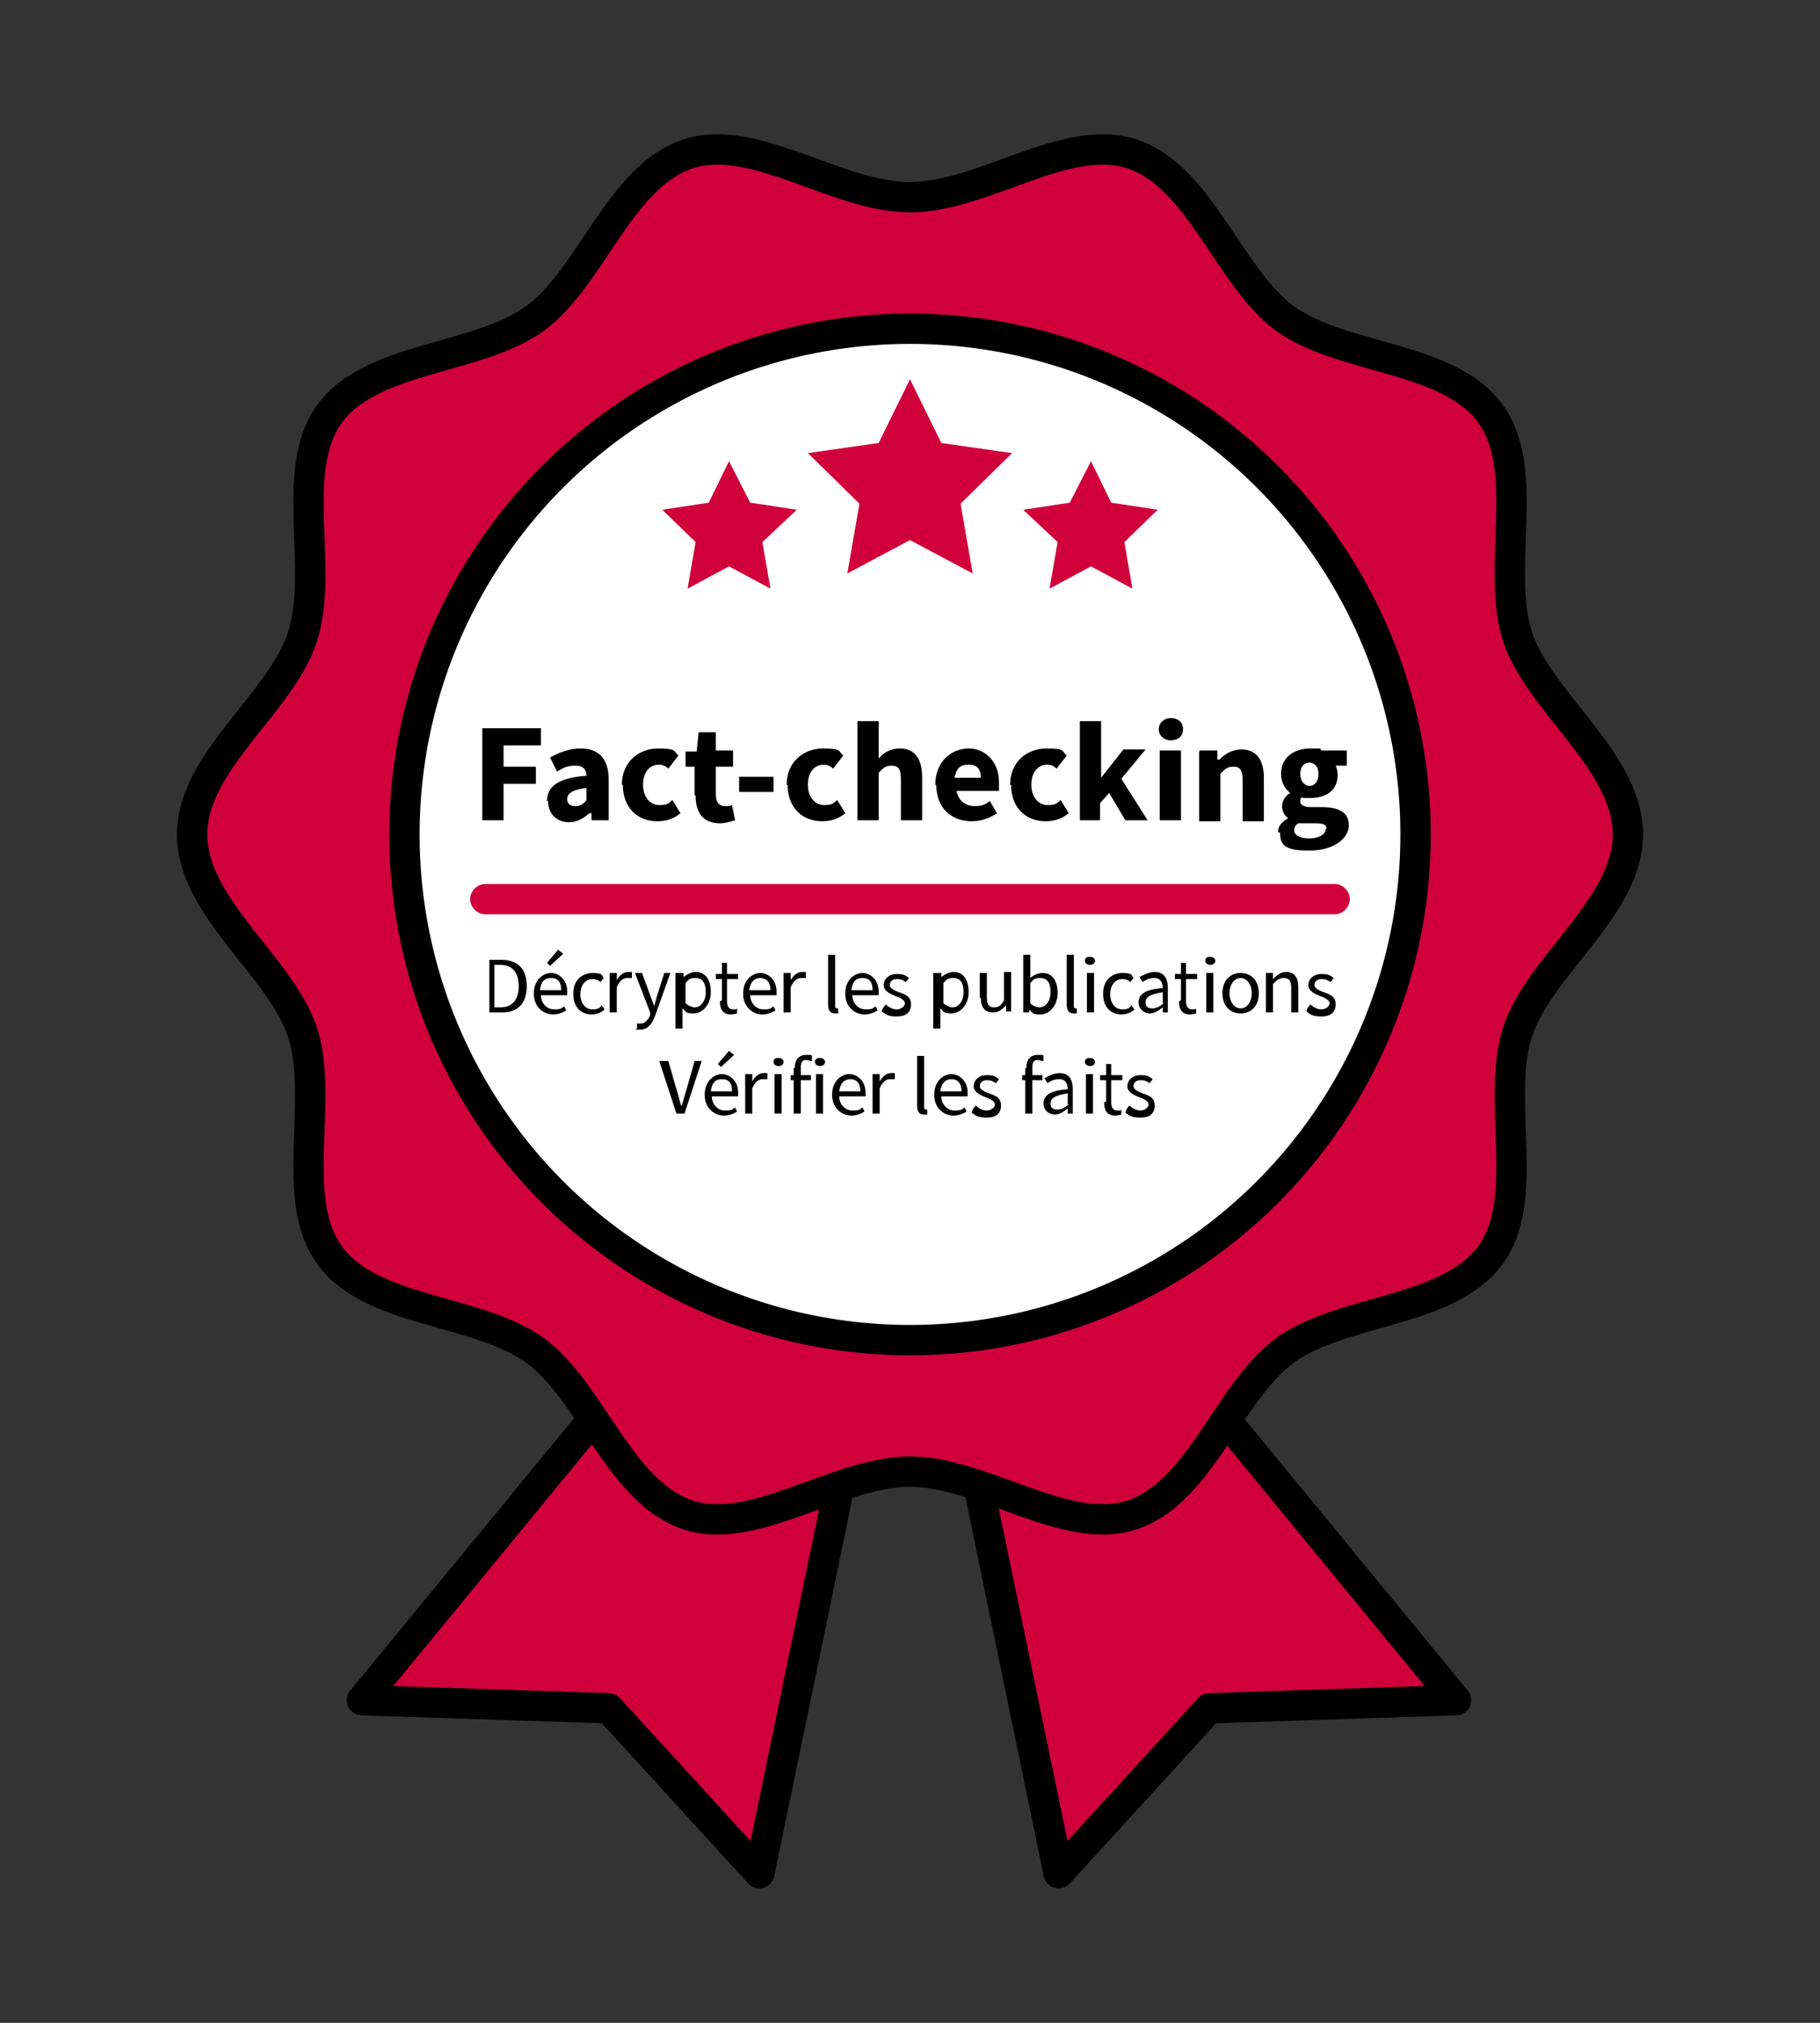 <svg xmlns="http://www.w3.org/2000/svg" version="1.1" viewBox="0 0 180 200"><rect x="0" y="0" width="180" height="200" fill="#333333" stroke="none"/><defs><style>
      .st0 {
        fill: #fff;
      }

      .st0, .st1, .st2 {
        stroke: #000;
        stroke-width: 3px;
      }

      .st0, .st2 {
        stroke-miterlimit: 10;
      }

      .st3, .st1, .st2 {
        fill: #d0003b;
      }

      .st1 {
        stroke-linejoin: round;
      }

      .st4 {
        isolation: isolate;
      }

      .st5 {
        mix-blend-mode: multiply;
      }
    </style></defs><g class="st4"><g id="fact-checking"><g><g><polyline class="st1" points="70 126.5 35.8 168.1 60.2 168.9 75.1 185.2 86 132.5"/><polyline class="st1" points="109.8 126.5 144 168.1 119.6 168.9 104.7 185.2 93.8 132.5"/></g><path class="st2" d="M161,82.5c0-7.2-8.7-13-10.9-19.5-2.2-6.7,1.4-16.5-2.7-22.1-4.1-5.7-14.6-5.3-20.3-9.4-5.6-4.1-8.4-14.1-15.2-16.3-6.5-2.1-14.7,4.3-21.9,4.3s-15.4-6.4-21.9-4.3c-6.8,2.2-9.6,12.2-15.2,16.3-5.7,4.1-16.1,3.7-20.3,9.4-4.1,5.6-.5,15.4-2.7,22.1-2.1,6.5-10.9,12.3-10.9,19.5s8.7,13,10.9,19.5c2.2,6.7-1.4,16.5,2.7,22.1,4.1,5.7,14.6,5.3,20.3,9.4,5.6,4.1,8.4,14.1,15.2,16.3,6.5,2.1,14.7-4.3,21.9-4.3s15.4,6.4,21.9,4.3c6.8-2.2,9.6-12.2,15.2-16.3,5.7-4.1,16.1-3.7,20.3-9.4,4.1-5.6.5-15.4,2.7-22.1,2.1-6.5,10.9-12.3,10.9-19.5Z"/></g><circle class="st0" cx="90" cy="82.5" r="50"/><g><g class="st5"><polygon class="st3" points="90 37.5 93.1 43.8 100.1 44.8 95 49.8 96.2 56.7 90 53.4 83.8 56.7 85 49.8 79.9 44.8 86.9 43.8 90 37.5"/><g><polygon class="st3" points="107.9 45.6 109.9 49.7 114.5 50.4 111.2 53.6 112 58.2 107.9 56 103.8 58.2 104.6 53.6 101.2 50.4 105.8 49.7 107.9 45.6"/><polygon class="st3" points="72.1 45.6 74.2 49.7 78.8 50.4 75.4 53.6 76.2 58.2 72.1 56 68 58.2 68.8 53.6 65.5 50.4 70.1 49.7 72.1 45.6"/></g></g><path class="st3" d="M132,90.4H48c-.8,0-1.5-.7-1.5-1.5s.7-1.5,1.5-1.5h84c.8,0,1.5.7,1.5,1.5s-.7,1.5-1.5,1.5Z"/></g><g id="fact-checking1" data-name="fact-checking"><g><path d="M48.3,94.9h1.3c1.6,0,2.5.9,2.5,2.6s-.9,2.6-2.4,2.6h-1.3v-5.2ZM49.5,99.6c1.2,0,1.8-.8,1.8-2.1s-.6-2.1-1.8-2.1h-.6v4.2h.6Z"/><path d="M52.8,98.2c0-1.3.9-2,1.7-2s1.6.7,1.6,1.8,0,.3,0,.4h-2.6c0,.8.6,1.4,1.3,1.4s.7-.1,1-.3l.2.4c-.3.2-.8.4-1.3.4-1,0-1.9-.8-1.9-2ZM55.5,97.9c0-.8-.3-1.2-1-1.2s-1,.4-1.1,1.2h2.1ZM54.1,95.2l1.1-1.3.5.4-1.3,1.2-.3-.3Z"/><path d="M56.7,98.2c0-1.3.9-2,1.9-2s.9.2,1.1.5l-.3.4c-.2-.2-.5-.3-.8-.3-.7,0-1.2.6-1.2,1.5s.5,1.5,1.2,1.5.7-.2.9-.4l.3.4c-.3.3-.8.5-1.3.5-1,0-1.8-.7-1.8-2Z"/><path d="M60.5,96.2h.5v.7h0c.3-.5.7-.8,1.1-.8s.3,0,.4,0v.6c-.3,0-.3,0-.5,0-.3,0-.7.2-1,.9v2.5h-.7v-3.9Z"/><path d="M63,101.7v-.5c.2,0,.3,0,.4,0,.4,0,.7-.4.9-.8v-.3c0,0-1.5-3.9-1.5-3.9h.7l.8,2.2c.1.3.3.7.4,1.1h0c.1-.4.2-.8.3-1.1l.7-2.2h.6l-1.5,4.2c-.3.8-.7,1.4-1.5,1.4s-.3,0-.5,0Z"/><path d="M67.1,96.2h.5v.4h0c.4-.3.8-.5,1.2-.5,1,0,1.5.8,1.5,2s-.8,2.1-1.7,2.1-.7-.2-1.1-.5v.7s0,1.3,0,1.3h-.7v-5.5ZM69.8,98.1c0-.9-.3-1.4-1-1.4s-.7.2-1,.5v2c.4.3.7.4.9.4.6,0,1.1-.6,1.1-1.5Z"/><path d="M71.4,98.9v-2.1h-.6v-.5h.6s0-1.1,0-1.1h.5v1.1h1.1v.5h-1.1v2.2c0,.5.2.8.6.8s.3,0,.4-.1v.5c0,0-.4.1-.6.1-.8,0-1.1-.5-1.1-1.3Z"/><path d="M73.5,98.2c0-1.3.9-2,1.7-2s1.6.7,1.6,1.8,0,.3,0,.4h-2.6c0,.8.6,1.4,1.3,1.4s.7-.1,1-.3l.2.4c-.3.2-.8.4-1.3.4-1,0-1.9-.8-1.9-2ZM76.2,97.9c0-.8-.4-1.2-1-1.2s-1,.4-1.1,1.2h2.1Z"/><path d="M77.7,96.2h.5v.7h0c.3-.5.7-.8,1.1-.8s.3,0,.4,0v.6c-.3,0-.3,0-.5,0-.3,0-.7.2-1,.9v2.5h-.7v-3.9Z"/><path d="M81.9,99.3v-4.9h.7v5c0,.2,0,.3.2.3s0,0,.1,0v.5s-.1,0-.3,0c-.5,0-.7-.3-.7-.9Z"/><path d="M83.6,98.2c0-1.3.9-2,1.7-2s1.6.7,1.6,1.8,0,.3,0,.4h-2.6c0,.8.6,1.4,1.3,1.4s.7-.1,1-.3l.2.4c-.3.2-.8.4-1.3.4-1,0-1.9-.8-1.9-2ZM86.3,97.9c0-.8-.3-1.2-1-1.2s-1,.4-1.1,1.2h2.1Z"/><path d="M87.3,99.7l.3-.4c.3.3.7.5,1.1.5s.8-.3.8-.6-.5-.6-.9-.7c-.5-.2-1.2-.5-1.2-1.1s.5-1.1,1.3-1.1.9.2,1.2.4l-.3.4c-.3-.2-.5-.3-.9-.3-.5,0-.7.3-.7.6s.4.5.9.7c.6.2,1.2.4,1.2,1.2s-.5,1.2-1.4,1.2-1.1-.2-1.5-.5Z"/><path d="M92.6,96.2h.5v.4h0c.4-.3.8-.5,1.2-.5,1,0,1.5.8,1.5,2s-.8,2.1-1.7,2.1-.7-.2-1.1-.5v.7s0,1.3,0,1.3h-.7v-5.5ZM95.3,98.1c0-.9-.3-1.4-1-1.4s-.7.2-1,.5v2c.4.3.7.4.9.4.6,0,1.1-.6,1.1-1.5Z"/><path d="M96.9,98.7v-2.5h.7v2.4c0,.7.2,1,.7,1s.7-.2,1-.7v-2.8h.7v3.9h-.5v-.6h0c-.4.4-.7.7-1.3.7-.8,0-1.2-.5-1.2-1.5Z"/><path d="M101.8,99.7h0v.4h-.6v-5.7h.7v2.3c.3-.3.8-.5,1.2-.5,1,0,1.5.8,1.5,2s-.8,2.1-1.7,2.1-.8-.2-1.1-.5ZM103.9,98.1c0-.9-.3-1.4-1-1.4s-.7.2-1,.5v2c.3.3.7.4.9.4.6,0,1.1-.6,1.1-1.5Z"/><path d="M105.5,99.3v-4.9h.7v5c0,.2,0,.3.2.3s0,0,.1,0v.5s-.1,0-.3,0c-.5,0-.7-.3-.7-.9Z"/><path d="M107.3,95c0-.3.2-.4.5-.4s.5.2.5.4-.2.4-.5.4-.5-.2-.5-.4ZM107.5,96.2h.7v3.9h-.7v-3.9Z"/><path d="M109.1,98.2c0-1.3.9-2,1.9-2s.9.2,1.1.5l-.3.4c-.2-.2-.5-.3-.8-.3-.7,0-1.2.6-1.2,1.5s.5,1.5,1.2,1.5.7-.2.9-.4l.3.4c-.3.3-.8.5-1.3.5-1,0-1.8-.7-1.8-2Z"/><path d="M112.6,99.1c0-.8.7-1.3,2.4-1.4,0-.5-.2-1-.8-1s-.9.2-1.2.4l-.3-.5c.4-.2.9-.5,1.5-.5.9,0,1.3.6,1.3,1.6v2.4h-.5v-.5h0c-.4.3-.8.6-1.3.6s-1.1-.4-1.1-1.1ZM115,99.2v-1.1c-1.3.2-1.7.5-1.7,1s.3.6.7.6.7-.2,1.1-.5Z"/><path d="M116.8,98.9v-2.1h-.6v-.5h.6s0-1.1,0-1.1h.5v1.1h1.1v.5h-1.1v2.2c0,.5.2.8.6.8s.3,0,.4-.1v.5c0,0-.4.1-.6.1-.8,0-1.1-.5-1.1-1.3Z"/><path d="M119.2,95c0-.3.2-.4.5-.4s.5.2.5.4-.2.4-.5.4-.5-.2-.5-.4ZM119.3,96.2h.7v3.9h-.7v-3.9Z"/><path d="M120.9,98.2c0-1.3.8-2,1.8-2s1.8.7,1.8,2-.8,2-1.8,2-1.8-.7-1.8-2ZM123.8,98.2c0-.9-.5-1.5-1.1-1.5s-1.1.6-1.1,1.5.5,1.5,1.1,1.5,1.1-.6,1.1-1.5Z"/><path d="M125.4,96.2h.5v.6h0c.4-.4.8-.7,1.3-.7.8,0,1.2.5,1.2,1.5v2.5h-.7v-2.4c0-.7-.2-1-.7-1s-.7.2-1.1.6v2.8h-.7v-3.9Z"/><path d="M129.3,99.7l.3-.4c.3.3.7.5,1.1.5s.8-.3.8-.6-.5-.6-.9-.7c-.5-.2-1.2-.5-1.2-1.1s.5-1.1,1.3-1.1.9.2,1.2.4l-.3.4c-.3-.2-.5-.3-.9-.3-.5,0-.7.3-.7.6s.4.5.9.7c.6.2,1.2.4,1.2,1.2s-.5,1.2-1.4,1.2-1.1-.2-1.5-.5Z"/><path d="M65.4,104.9h.7l.8,2.8c.2.6.3,1.1.5,1.7h0c.2-.6.3-1.1.5-1.7l.8-2.8h.7l-1.7,5.2h-.8l-1.7-5.2Z"/><path d="M69.7,108.2c0-1.3.9-2,1.7-2s1.6.7,1.6,1.8,0,.3,0,.4h-2.6c0,.8.6,1.4,1.3,1.4s.7-.1,1-.3l.2.4c-.3.2-.8.4-1.3.4-1,0-1.9-.8-1.9-2ZM72.4,107.9c0-.8-.3-1.2-1-1.2s-1,.4-1.1,1.2h2.1ZM71,105.2l1.1-1.3.5.4-1.3,1.2-.3-.3Z"/><path d="M73.9,106.2h.5v.7h0c.3-.5.7-.8,1.1-.8s.3,0,.4,0v.6c-.3,0-.3,0-.5,0-.3,0-.7.2-1,.9v2.5h-.7v-3.9Z"/><path d="M76.5,105c0-.3.2-.4.5-.4s.5.2.5.4-.2.4-.5.4-.5-.2-.5-.4ZM76.6,106.2h.7v3.9h-.7v-3.9Z"/><path d="M78.1,106.3h.6s1.5,0,1.5,0v.5h-2v-.5ZM78.6,105.6c0-.8.4-1.3,1.1-1.3s.5,0,.6.1v.5c-.3,0-.4-.1-.6-.1-.4,0-.5.3-.5.8v4.5h-.7v-4.5Z"/><path d="M80.6,105c0-.3.2-.4.5-.4s.5.2.5.4-.2.4-.5.4-.5-.2-.5-.4ZM80.7,106.2h.7v3.9h-.7v-3.9Z"/><path d="M82.3,108.2c0-1.3.9-2,1.7-2s1.6.7,1.6,1.8,0,.3,0,.4h-2.6c0,.8.6,1.4,1.3,1.4s.7-.1,1-.3l.2.4c-.3.2-.8.4-1.3.4-1,0-1.9-.8-1.9-2ZM85.1,107.9c0-.8-.4-1.2-1-1.2s-1,.4-1.1,1.2h2.1Z"/><path d="M86.5,106.2h.5v.7h0c.3-.5.7-.8,1.1-.8s.3,0,.4,0v.6c-.3,0-.3,0-.5,0-.3,0-.7.2-1,.9v2.5h-.7v-3.9Z"/><path d="M90.7,109.3v-4.9h.7v5c0,.2,0,.3.2.3s0,0,.1,0v.5s-.1,0-.3,0c-.5,0-.7-.3-.7-.9Z"/><path d="M92.4,108.2c0-1.3.9-2,1.7-2s1.6.7,1.6,1.8,0,.3,0,.4h-2.6c0,.8.6,1.4,1.3,1.4s.7-.1,1-.3l.2.4c-.3.2-.8.4-1.3.4-1,0-1.9-.8-1.9-2ZM95.1,107.9c0-.8-.4-1.2-1-1.2s-1,.4-1.1,1.2h2.1Z"/><path d="M96.2,109.7l.3-.4c.3.3.7.5,1.1.5s.8-.3.8-.6-.5-.6-.9-.7c-.5-.2-1.2-.5-1.2-1.1s.5-1.1,1.3-1.1.9.2,1.2.4l-.3.4c-.3-.2-.5-.3-.9-.3-.5,0-.7.3-.7.6s.4.5.9.7c.6.2,1.2.4,1.2,1.2s-.5,1.2-1.4,1.2-1.1-.2-1.5-.5Z"/><path d="M101,106.3h.6s1.5,0,1.5,0v.5h-2v-.5ZM101.5,105.6c0-.8.4-1.3,1.1-1.3s.5,0,.6.1v.5c-.3,0-.4-.1-.6-.1-.4,0-.5.3-.5.8v4.5h-.7v-4.5Z"/><path d="M103.2,109.1c0-.8.7-1.3,2.4-1.4,0-.5-.2-1-.8-1s-.9.2-1.2.4l-.3-.5c.4-.2.9-.5,1.5-.5.9,0,1.3.6,1.3,1.6v2.4h-.5v-.5h0c-.4.3-.8.6-1.3.6s-1.1-.4-1.1-1.1ZM105.6,109.2v-1.1c-1.3.2-1.7.5-1.7,1s.3.6.7.6.7-.2,1.1-.5Z"/><path d="M107.3,105c0-.3.2-.4.5-.4s.5.2.5.4-.2.4-.5.4-.5-.2-.5-.4ZM107.4,106.2h.7v3.9h-.7v-3.9Z"/><path d="M109.4,108.9v-2.1h-.6v-.5h.6s0-1.1,0-1.1h.5v1.1h1.1v.5h-1.1v2.2c0,.5.2.8.6.8s.3,0,.4-.1v.5c0,0-.4.1-.6.1-.8,0-1.1-.5-1.1-1.3Z"/><path d="M111.4,109.7l.3-.4c.3.3.7.5,1.1.5s.8-.3.8-.6-.5-.6-.9-.7c-.5-.2-1.2-.5-1.2-1.1s.5-1.1,1.3-1.1.9.2,1.2.4l-.3.4c-.3-.2-.5-.3-.9-.3-.5,0-.7.3-.7.6s.4.5.9.7c.6.2,1.2.4,1.2,1.2s-.5,1.2-1.4,1.2-1.1-.2-1.5-.5Z"/></g><g><path d="M47.7,72h5.8v1.7h-3.7v2.1h3.2v1.7h-3.2v3.6h-2.1v-9.1Z"/><path d="M54.1,79.2c0-1.5,1.2-2.3,3.9-2.5,0-.6-.3-1-1.1-1s-1.2.2-1.8.6l-.7-1.4c.9-.5,1.9-.9,3-.9,1.8,0,2.8,1,2.8,3.1v4h-1.7v-.7h-.2c-.6.5-1.2.9-2,.9-1.3,0-2.1-.9-2.1-2.1ZM58,79.1v-1.2c-1.5.2-1.9.6-1.9,1.1s.3.7.8.7.8-.2,1.1-.6Z"/><path d="M61.5,77.6c0-2.3,1.7-3.6,3.6-3.6s1.5.3,2,.7l-1,1.3c-.3-.3-.6-.4-.9-.4-1,0-1.6.8-1.6,2s.7,2,1.6,2,.9-.2,1.3-.5l.8,1.3c-.7.6-1.5.8-2.3.8-1.9,0-3.4-1.3-3.4-3.6Z"/><path d="M68.7,78.6v-2.8h-.9v-1.5h1.1c0,0,.2-1.9.2-1.9h1.7v1.8h1.7v1.6h-1.7v2.8c0,.8.4,1.1.9,1.1s.5,0,.7-.1l.3,1.5c-.4.1-.9.3-1.5.3-1.7,0-2.4-1.1-2.4-2.7Z"/><path d="M73.1,76.8h3.4v1.5h-3.4v-1.5Z"/><path d="M77.8,77.6c0-2.3,1.7-3.6,3.6-3.6s1.5.3,2,.7l-1,1.3c-.3-.3-.6-.4-.9-.4-1,0-1.6.8-1.6,2s.7,2,1.6,2,.9-.2,1.3-.5l.8,1.3c-.7.6-1.5.8-2.3.8-1.9,0-3.4-1.3-3.4-3.6Z"/><path d="M84.8,71.3h2.1v3.7c.4-.5,1.1-1,2.1-1,1.5,0,2.2,1.1,2.2,2.8v4.3h-2.1v-4.1c0-1-.3-1.3-.9-1.3s-.8.2-1.3.7v4.7h-2.1v-9.8Z"/><path d="M92.5,77.6c0-2.3,1.6-3.6,3.3-3.6s3,1.4,3,3.3,0,.7,0,.9h-4.2c.2,1,.9,1.5,1.8,1.5s1-.2,1.5-.5l.7,1.2c-.7.5-1.6.8-2.5.8-2,0-3.5-1.3-3.5-3.6ZM97,76.9c0-.8-.3-1.3-1.2-1.3s-1.2.4-1.4,1.3h2.5Z"/><path d="M99.9,77.6c0-2.3,1.7-3.6,3.6-3.6s1.5.3,2,.7l-1,1.3c-.3-.3-.6-.4-.9-.4-1,0-1.6.8-1.6,2s.7,2,1.6,2,.9-.2,1.3-.5l.8,1.3c-.7.6-1.5.8-2.3.8-1.9,0-3.4-1.3-3.4-3.6Z"/><path d="M106.9,71.3h2v5.6h0l2.2-2.8h2.2l-2.4,2.9,2.6,4.1h-2.2l-1.6-2.7-.9,1v1.7h-2v-9.8Z"/><path d="M114.6,72.1c0-.6.5-1.1,1.2-1.1s1.2.4,1.2,1.1-.5,1.1-1.2,1.1-1.2-.5-1.2-1.1ZM114.7,74.2h2.1v6.9h-2.1v-6.9Z"/><path d="M118.7,74.2h1.7v.9h.2c.6-.6,1.3-1,2.2-1,1.5,0,2.2,1.1,2.2,2.8v4.3h-2.1v-4.1c0-1-.3-1.3-.9-1.3s-.8.2-1.3.7v4.7h-2.1v-6.9Z"/><path d="M126.4,82.3c0-.6.3-1,1-1.4h0c-.4-.3-.6-.7-.6-1.2s.3-1,.8-1.3h0c-.5-.4-.9-1-.9-1.9,0-1.7,1.4-2.5,2.9-2.5s.8,0,1.1.2h2.5v1.5h-1.1c.1.2.2.6.2.9,0,1.6-1.2,2.3-2.7,2.3s-.5,0-.8-.1c-.2.1-.2.3-.2.5s.3.5,1,.5h1.1c1.7,0,2.7.5,2.7,1.8s-1.5,2.5-3.9,2.5-2.9-.5-2.9-1.8ZM131.2,81.9c0-.4-.4-.5-1.1-.5h-.7c-.5,0-.7,0-1,0-.3.2-.4.4-.4.7,0,.5.6.8,1.5.8s1.6-.4,1.6-.9ZM130.4,76.5c0-.7-.4-1.1-.9-1.1s-.9.4-.9,1.1.4,1.2.9,1.2.9-.4.9-1.2Z"/></g></g></g></g></svg>
